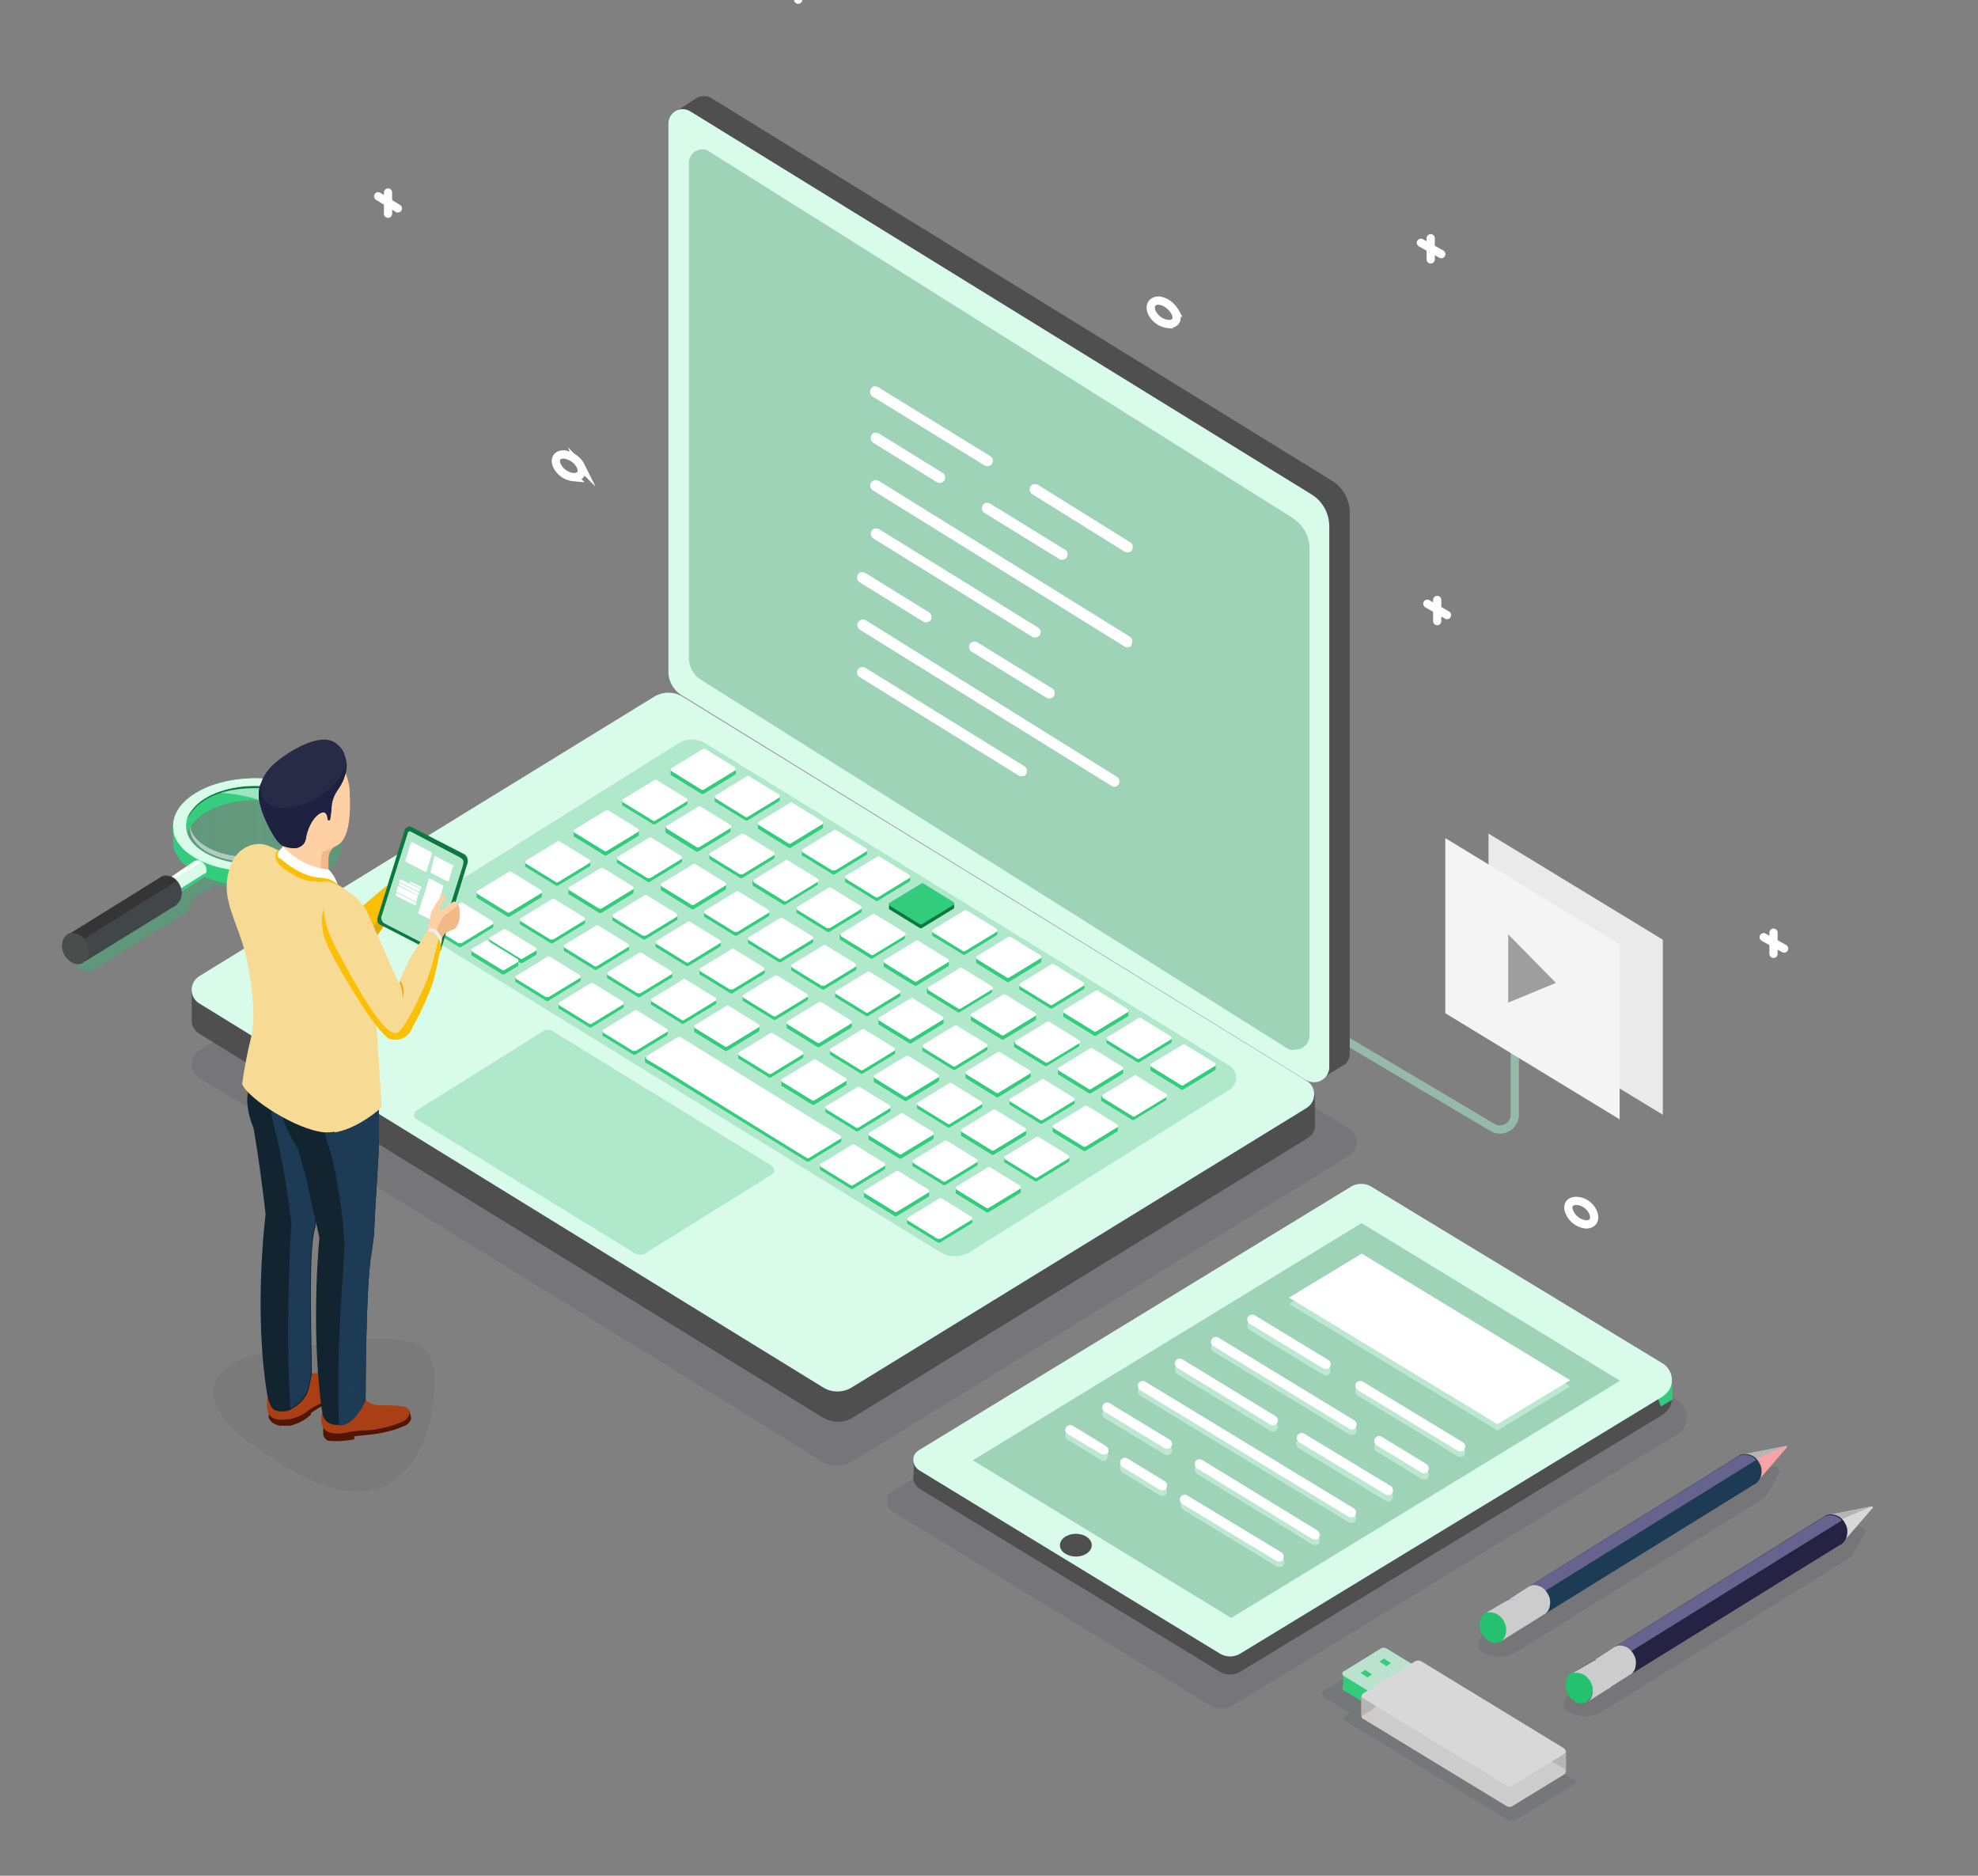 <svg xmlns="http://www.w3.org/2000/svg" xmlns:xlink="http://www.w3.org/1999/xlink" viewBox="10 405.3 261 247.5" xmlns:v="https://vecta.io/nano"><rect x="10" y="405.3" width="261" height="247.5" fill="#808080" stroke="none"/><style><![CDATA[.b{fill:#fff}.c{stroke-width:1.085}.d{fill:#33cc7c}.e{stroke:#fff}.f{enable-background:new}.g{opacity:.1}.h{fill:#4f4f4f}.i{fill:#d9fcea}.j{fill:#252343}.k{fill:#1d3b54}.l{fill:#b5b5b6}.m{fill:#0c773f}.n{fill:#9fd3b8}.o{fill:#fbc006}.p{fill:#ff9036}.q{stroke-miterlimit:10}]]></style><path fill="none" stroke="#9fd3b8" d="M187.08 542.29l19.9 11.8c.9.5 2.1.2 2.6-.7a1.69 1.69 0 0 0 .3-1v-10.8" opacity=".7" class="c q"/><path fill="#eaeaea" d="M229.411 552.39l-23-14v-23.1l23 14v23.1z"/><path fill="#f4f4f4" d="M223.711 552.99l-23-14v-23.1l23 14v23.1z"/><path fill="#9e9e9e" d="M209.011 528.59l6.3 6.4-6.3 2.6v-9z"/><g transform="translate(71.145 243.8)"><path fill="#17c96b" d="M-26.6 265.3c-5.8.2-10.4 3.1-10.3 6.5v1.9c0 .3.1.6.1.9.3 1 .9 1.9 1.8 2.5l-2.2 1.3c-.3-.1-.6-.2-.9-.2-.2 0-.3.1-.4.1h-.1l-.1.1-12 7.4h-.1l-.1.1c-.7.5-.9 1.5-.4 2.5s1.6 1.6 2.4 1.2c.1 0 .2-.1.2-.2l12-7.4c.1 0 .2-.1.2-.2.2-.2.4-.4.5-.7s.1-.6.1-.9l2.9-1.8c.1 0 .1-.1.1-.1s0-.1.1-.1c2 .8 4.2 1.2 6.5 1.1 5.3-.2 9.5-2.6 10.2-5.5.1-.3.1-2.8.1-2.8-.1-3.2-4.8-5.8-10.6-5.7z" opacity=".3"/><path d="M-38.3 272.5c0 .3.1.6.1.9.8 2.9 5.3 5.1 10.5 4.9 5.3-.2 9.5-2.6 10.2-5.5.1-.3.1-2.8.1-2.8s-2.8-5.5-10.7-5.4c-4.8.1-10.3 6-10.3 6s.1 1.3.1 1.9zm1.7 0c0-.8.2-1.5.7-2.1 1.3-1.9 4.4-3.2 8-3.3s6.7 1.1 8.2 2.8c.5.6.8 1.3.8 2.1.1 2.9-3.8 4-8.7 4.1s-8.9-.8-9-3.6z" class="d"/><g transform="translate(39.8 2.276)"><linearGradient id="A" x1="-76.842" x2="-58.459" y1="268.095" y2="268.095" gradientUnits="userSpaceOnUse"><stop offset="0" stop-color="#add8c1" stop-opacity=".102"/><stop offset=".625" stop-color="#add8c1" stop-opacity=".239"/><stop offset="1" stop-color="#add8c1" stop-opacity=".302"/></linearGradient><path fill="url(#A)" d="M-76.8 268.4c.1 2.9 4.3 5.2 9.3 5s9.1-2.6 9-5.6c-.1-2.9-4.3-5.2-9.3-5s-9.1 2.6-9 5.6z" opacity=".2"/><g class="b f"><path d="M-72.9 263.8c9.2.2 11.9 4.7 12.7 7.3 1.2-.9 1.8-2.1 1.8-3.3-.1-2.9-4.2-5.1-9.3-4.9-1.8 0-3.6.3-5.2.9z" opacity=".5"/><path d="M-75.9 268.5c.1 2.6 3.8 4.6 8.3 4.4s8.1-2.3 8-4.9v-.2c-.2 2.4-3.7 4.4-8 4.5-4.4.1-8-1.7-8.3-4.2v.4z" opacity=".5"/></g></g><path d="M-37.4 268.8l2.4-2.5 6.9-1.7 7 1.3 2.5 2.3.7 1.5-1 .3s-1.2-4.7-9.1-4.5-8.8 5-8.8 5l-1-.3.4-1.4z" class="m"/><use xlink:href="#C" fill="#74e2a8"/><g class="i"><use xlink:href="#C"/><path d="M-39.6 277.9l.2.3.9 1.3.2.3 3.9-2.5c.1 0 .1-.1.1-.1.1-.1.2-.2.3-.4 0-.1.1-.2.1-.2 0-.3 0-.5-.1-.8s-.4-.5-.7-.7c-.1-.1-.3-.1-.4-.1s-.2 0-.3.1h-.1l-4.1 2.8z"/></g><path d="M-39.6 277.9l.2.3 4.7-2.9c-.1-.1-.3-.1-.4-.1s-.2 0-.3.1h-.1l-4.1 2.6z" class="b"/><path d="M-38.5 279.5l.2.3 3.9-2.5c.1 0 .1-.1.1-.1.1-.1.2-.2.3-.4 0-.1.1-.2.1-.2l-4.6 2.9z" class="d"/><path fill="#414649" d="M-52.1 284.8l.6 1 1.5 2.6 12-7.4c.1 0 .2-.1.2-.2.2-.2.4-.4.5-.7.2-.6.2-1.2-.1-1.8-.1-.2-.2-.4-.4-.6-.4-.5-1-.7-1.5-.7-.2 0-.3.1-.4.1h-.1l-.1.1-12.2 7.6z"/><path fill="#353535" d="M-52.1 284.8l.6 1 1.4-.4 12.2-7.6c-.4-.5-1-.7-1.5-.7-.2 0-.3.1-.4.1h-.1l-.1.1-12.1 7.5z"/><path fill="#4b4c4c" d="M-52.7 287.4c.5 1 1.6 1.6 2.4 1.2.1 0 .2-.1.2-.2.2-.2.4-.4.5-.7.2-.6.2-1.2-.1-1.8-.3-.8-1.1-1.3-2-1.3-.2 0-.3.1-.4.1h-.1l-.1.1c-.7.6-.9 1.6-.4 2.6z"/></g><path d="M49 555.3l-12.7-7.8c-1-.6-1.3-1.9-.7-2.9.2-.3.4-.5.7-.7l65.5-40.3c1.2-.8 2.8-.8 4 0l82.2 50.6c1 .6 1.3 1.9.7 2.9-.2.3-.4.5-.7.7l-65.5 40.3c-1.2.8-2.8.8-4.1 0l-13.7-8.5L49 555.3z" class="f g j"/><path d="M99.2 420l2.6-1.7c.6-.4 1.4-.4 2-.1l81.9 50.5c1.5.9 2.4 2.5 2.4 4.3v71.3c0 .7-.3 1.3-.9 1.6l-.2.1-2.9 1.8-.3-2.5h.1l-81.4-50.1a3.62 3.62 0 0 1-1.7-3v-71.9l-1.6-.3z" class="h"/><path d="M182.3 547.8L99.9 497c-1-.6-1.7-1.8-1.7-3v-72.4c0-1 .8-1.9 1.9-1.9.3 0 .7.1 1 .3l81.9 50.5c1.5.9 2.4 2.5 2.4 4.3v71.3c0 1.1-.9 2-2 2-.4 0-.7-.1-1.1-.3z" class="i"/><path d="M179.8 543.6L102.5 495c-1-.6-1.6-1.7-1.6-2.9v-65.3c0-1 .8-1.8 1.8-1.8.3 0 .7.1.9.3l76.9 48.3c1.4.9 2.3 2.4 2.3 4.1v64.2c0 1.1-.9 1.9-1.9 1.9-.5.1-.8 0-1.1-.2z" class="n"/><path d="M35.3 539.7v-3.8H40l56.3-34.6c1.2-.8 2.8-.8 4 0l77.1 47.5 6.1.9v3.9c.1.8-.3 1.5-1 1.9l-59.9 36.8c-1.2.8-2.8.8-4.1 0l-82.2-50.6c-.7-.4-1.1-1.2-1-2z" class="h"/><path d="M118.5 588.3l-82.2-50.6c-1-.6-1.3-1.9-.7-2.9.2-.3.4-.5.7-.7l59.9-36.8c1.2-.8 2.8-.8 4 0l82.2 50.6c1 .6 1.3 1.9.7 2.9-.2.3-.4.5-.7.7l-59.9 36.8c-1.2.8-2.8.8-4 0z" class="i"/><path d="M134.2 570.6l-69-42.5c-.9-.5-1.2-1.7-.6-2.6.2-.3.4-.5.6-.6l34.3-21.5a3.35 3.35 0 0 1 3.6 0l69.1 42.5c.9.5 1.2 1.7.6 2.6-.2.3-.4.5-.6.6l-34.4 21.5c-1.1.6-2.5.6-3.6 0zm-40.4.1L65 553c-.4-.2-.5-.7-.2-1 .1-.1.1-.2.2-.2l16.6-10.4c.4-.3 1-.3 1.4 0l28.8 17.7c.3.2.5.7.2 1-.1.1-.1.2-.2.2l-16.7 10.4c-.3.2-.8.2-1.3 0z" fill="#afe8ca"/><g class="d"><use xlink:href="#D"/><use xlink:href="#D" x="-5.8" y="-3.6"/><use xlink:href="#D" x="-11.5" y="-7.1"/><use xlink:href="#D" x="-17.3" y="-10.7"/><use xlink:href="#D" x="-23" y="-14.2"/><use xlink:href="#E"/></g><use xlink:href="#D" x="-34.5" y="-21.3" class="m"/><g class="d"><use xlink:href="#F"/><use xlink:href="#D" x="-40.3" y="-24.9"/><use xlink:href="#D" x="-46" y="-28.4"/><use xlink:href="#D" x="-51.8" y="-31.9"/><use xlink:href="#D" x="-57.5" y="-35.5"/><use xlink:href="#D" x="-63.3" y="-39"/><use xlink:href="#D" x="-6.5" y="4"/><use xlink:href="#D" x="-12.2" y="0.5"/><use xlink:href="#D" x="-18" y="-3.1"/><use xlink:href="#D" x="-23.7" y="-6.6"/><use xlink:href="#D" x="-29.5" y="-10.2"/><use xlink:href="#D" x="-35.2" y="-13.7"/><use xlink:href="#D" x="-41" y="-17.3"/><use xlink:href="#D" x="-46.7" y="-20.8"/><use xlink:href="#D" x="-52.5" y="-24.4"/><use xlink:href="#D" x="-58.2" y="-27.9"/><use xlink:href="#D" x="-64" y="-31.4"/><use xlink:href="#D" x="-69.7" y="-35"/><use xlink:href="#D" x="-12.9" y="8.1"/><use xlink:href="#D" x="-18.6" y="4.5"/><use xlink:href="#D" x="-24.4" y="1"/><use xlink:href="#D" x="-30.1" y="-2.6"/><use xlink:href="#D" x="-35.9" y="-6.1"/><use xlink:href="#D" x="-41.6" y="-9.7"/><use xlink:href="#D" x="-47.4" y="-13.2"/><use xlink:href="#E" x="-24.3" y="1"/><use xlink:href="#D" x="-58.9" y="-20.3"/><use xlink:href="#D" x="-64.6" y="-23.8"/><use xlink:href="#D" x="-70.4" y="-27.4"/><use xlink:href="#D" x="-76.1" y="-30.9"/><use xlink:href="#D" x="-19.3" y="12.1"/><use xlink:href="#D" x="-25" y="8.6"/><use xlink:href="#D" x="-30.8" y="5"/><use xlink:href="#D" x="-36.5" y="1.5"/><use xlink:href="#D" x="-42.3" y="-2.1"/><use xlink:href="#D" x="-48" y="-5.6"/><use xlink:href="#D" x="-53.8" y="-9.2"/><use xlink:href="#D" x="-59.5" y="-12.7"/><use xlink:href="#D" x="-65.3" y="-16.3"/><use xlink:href="#D" x="-71" y="-19.8"/><use xlink:href="#D" x="-76.8" y="-23.3"/><use xlink:href="#D" x="-82.5" y="-26.9"/><use xlink:href="#D" x="-25.7" y="16.2"/><use xlink:href="#D" x="-31.4" y="12.6"/><use xlink:href="#D" x="-37.2" y="9.1"/><use xlink:href="#D" x="-42.9" y="5.5"/><use xlink:href="#D" x="-48.7" y="2"/><use xlink:href="#D" x="-54.4" y="-1.6"/><use xlink:href="#D" x="-60.2" y="-5.1"/><use xlink:href="#D" x="-65.9" y="-8.7"/><use xlink:href="#D" x="-71.7" y="-12.2"/><use xlink:href="#E" x="-48.6" y="2"/><use xlink:href="#D" x="-83.2" y="-19.3"/><use xlink:href="#D" x="-88.9" y="-22.8"/><use xlink:href="#D" x="-32.1" y="20.2"/><use xlink:href="#D" x="-37.8" y="16.7"/><use xlink:href="#D" x="-43.6" y="13.1"/><use xlink:href="#D" x="-72.3" y="-4.6"/><use xlink:href="#D" x="-78.1" y="-8.2"/><use xlink:href="#D" x="-83.8" y="-11.7"/><use xlink:href="#G"/><use xlink:href="#G" x="-2.4" y="1.5"/><use xlink:href="#D" x="-95.3" y="-18.8"/><path d="M99.402 542.612c.1-.1.3-.1.4 0l3.6 2.2.4-.1v.5c0 .1 0 .1-.1.2l-2 1.2 12.3 8 2.6-1.4c.1-.1.3-.1.4 0l3.6 2.2.4-.1v.5c0 .1 0 .1-.1.2l-4.1 2.5c-.1.1-.3.1-.4 0l-3.9-2.4-15.4-9.5-1.9-1.1c-.1 0-.1-.1-.1-.2v-.5l4.3-2.2z"/></g><g class="b"><use xlink:href="#F" x="34.501" y="21.243"/><use xlink:href="#F" x="28.701" y="17.743"/><use xlink:href="#F" x="23.001" y="14.143"/><use xlink:href="#F" x="17.201" y="10.643"/><use xlink:href="#F" x="11.501" y="7.043"/><use xlink:href="#F" x="5.701" y="3.543"/><use xlink:href="#F" x="-5.799" y="-3.557"/><use xlink:href="#H"/><use xlink:href="#F" x="-17.299" y="-10.657"/><use xlink:href="#F" x="-22.999" y="-14.157"/><use xlink:href="#F" x="-28.799" y="-17.757"/><use xlink:href="#F" x="28.101" y="25.343"/><use xlink:href="#F" x="22.301" y="21.743"/><use xlink:href="#F" x="16.601" y="18.243"/><use xlink:href="#F" x="10.801" y="14.643"/><use xlink:href="#F" x="5.101" y="11.143"/><use xlink:href="#F" x="-0.699" y="7.543"/><use xlink:href="#F" x="-6.399" y="4.043"/><use xlink:href="#H" x="-0.7" y="7.6"/><use xlink:href="#F" x="-17.899" y="-3.057"/><use xlink:href="#H" x="-12.2" y="0.5"/><use xlink:href="#F" x="-29.399" y="-10.157"/><use xlink:href="#F" x="-35.199" y="-13.657"/><use xlink:href="#I"/><use xlink:href="#F" x="15.901" y="25.843"/><use xlink:href="#I" x="-11.5" y="-7.1"/><use xlink:href="#F" x="4.401" y="18.743"/><use xlink:href="#I" x="-23" y="-14.2"/><use xlink:href="#F" x="-7.099" y="11.643"/><use xlink:href="#H" x="-1.4" y="15.2"/><use xlink:href="#F" x="-18.599" y="4.543"/><use xlink:href="#H" x="-12.9" y="8.1"/><use xlink:href="#F" x="-30.099" y="-2.557"/><use xlink:href="#H" x="-24.4" y="1"/><use xlink:href="#F" x="-41.599" y="-9.657"/><use xlink:href="#I" x="-6.4" y="4.1"/><use xlink:href="#F" x="9.501" y="29.843"/><use xlink:href="#I" x="-17.9" y="-3"/><use xlink:href="#F" x="-1.999" y="22.743"/><use xlink:href="#I" x="-29.4" y="-10.1"/><use xlink:href="#F" x="-13.499" y="15.643"/><use xlink:href="#I" x="-40.9" y="-17.2"/><use xlink:href="#H" x="-13.5" y="15.7"/><use xlink:href="#I" x="-52.4" y="-24.3"/><use xlink:href="#H" x="-25" y="8.6"/><use xlink:href="#I" x="-63.9" y="-31.4"/><use xlink:href="#F" x="-47.999" y="-5.557"/><use xlink:href="#I" x="-12.8" y="8.1"/><use xlink:href="#F" x="3.101" y="33.943"/><use xlink:href="#I" x="-24.3" y="1"/><use xlink:href="#F" x="-8.399" y="26.843"/><use xlink:href="#I" x="-35.8" y="-6.1"/><use xlink:href="#F" x="-19.899" y="19.743"/><use xlink:href="#I" x="-47.3" y="-13.2"/><use xlink:href="#F" x="-31.399" y="12.643"/><use xlink:href="#H" x="-25.7" y="16.2"/><use xlink:href="#F" x="-42.899" y="5.543"/><use xlink:href="#H" x="-37.2" y="9.1"/><use xlink:href="#F" x="-54.399" y="-1.557"/><use xlink:href="#H" x="13.9" y="48.6"/><use xlink:href="#F" x="-3.299" y="37.943"/><use xlink:href="#I" x="-30.7" y="5.1"/><use xlink:href="#H" x="-26.3" y="23.8"/><use xlink:href="#I" x="-65.2" y="-16.2"/><use xlink:href="#H" x="-37.8" y="16.7"/><path d="M78.603 531.755l-3.9-2.4c-.1-.1-.1-.2-.1-.3 0 0 0-.1.1-.1l1.7-1c.1-.1.3-.1.4 0l3.9 2.4c.1.1.1.2.1.3 0 0 0 .1-.1.1l-1.7 1c-.1.1-.2.1-.4 0zm-2.4 1.5l-3.9-2.4c-.1-.1-.1-.2-.1-.3 0 0 0-.1.1-.1l1.7-1c.1-.1.3-.1.4 0l3.9 2.4c.1.1.1.2.1.3 0 0 0 .1-.1.1l-1.7 1c-.1.1-.3.1-.4 0z"/><use xlink:href="#H" x="-49.3" y="9.6"/><path d="M95.303 544.655l4.1-2.5c.1-.1.3-.1.4 0l3.9 2.4 14.2 8.8 3 1.8c.1.1.1.2.1.3 0 0 0 .1-.1.1l-4.1 2.5c-.1.1-.3.1-.4 0l-3.9-2.4-15-9.3-2.2-1.3c-.1-.1-.1-.2 0-.4 0 .1 0 0 0 0z"/></g><path d="M60.784 522.571l.4-.6c.3-.1.6-.1.9 0 .5.3.9.7 1.2 1.2l-1 2.2" fill="#eee"/><path d="M44.784 531.471s4.8.2 5.9-.6c1-.8 10.2-8.6 10.2-8.6.4-.2.9-.2 1.2.1.5.4.9.9 1.1 1.5 0 0-7.1 10.4-8.1 11.1s-10.1 1.5-10.1 1.5" class="o"/><path fill="#e2a90c" d="M53.984 533.471c-.8.5-5.9.8-9.2 1.2l.2 1.7s9.1-.8 10.1-1.5 8.1-11.1 8.1-11.1c-.1-.2-.2-.4-.4-.6-.8 1-7.8 9.7-8.8 10.3z"/><path d="M66.846 592.215c.3-1.4.4-2.9.5-4.3.1-2.5-.6-5.1-3.3-5.6-4.3-.7-8.9-.1-13.2.6-3.6.6-8.2.6-11.1 3-4.5 3.7 1.3 8.5 4.4 10.6 5.9 4.1 14.6 9.3 20.2 1.8 1.2-1.8 2.1-3.9 2.5-6.1z" class="g h"/><path d="M45.446 592.215c0 .1 0 .1 0 0v.1c.1.3.4.9 1.5 1.1h1.4c1-.3 1.9-.7 2.6-1.4.1 0 .1-.1.1-.1v-.2l1.1-.7c.9-.5 2.1-1 3.4-1.6.3-.1.6-.3.8-.6l.1-.1.1-.1s0-.1.1-.1c.1-.1.1-.1.1-.2 0 0 0-.1.1-.1v-.2c0-.1.1-.3.1-.5v-.8l-7.4 3-4 1.5-.1 1z" fill="#511500"/><path d="M49.746 586.715l3.2-.4c2-.3 3.4-.4 3.7.2s.3 1.3-1.5 2.5-3.2 1.4-4.6 2.5c-.9.7-2 1.1-3.1 1.1-1.1.1-1.8-.3-2-.8-.5-1 0-2.9 0-2.9" fill="#aa3f15"/><path d="M52.646 593.415v1c0 .4.2.7.5.9.1.1.3.1.4.1 1.1.1 2.1 0 3.2-.2v-.4l2.7-.3c1.5-.2 2.9-.6 4.2-1.2.3-.2.6-.6.6-.9l-.2-.9-7.9 1.7-3.5.2z" fill="#511500"/><path d="M58.146 589.915c.5.5 1.2.8 1.9.8 1 0 3.1 0 3.6.3.2.1.4.4.4.6 0 .3-.1.6-.3.8-.4.6-3 1.4-5 1.6-1 0-2 .1-3 .3-.9.2-1.9.2-2.5-.1-1-.5-1.1-2-.5-3s5.4-1.3 5.4-1.3z" fill="#aa3f15"/><path d="M47.446 516.715l-.2.4.2 1.2 3.9 2h.2l.6-.1 1-.1v-1.4c0-.7.4-1.4 1-1.7.3-.1.5-.3.7-.4l.1-.1c.8-.8 1.4-2.6 1.2-6.6 0-.9-.2-1.7-.5-2.5-.6-1.1-1.8-1.8-4.3-1.1-4.2 1.2-6 3.1-6.2 4.7 0 1.6 2.3 5.7 2.3 5.7z" fill="#ffd0a3"/><path d="M53.346 520.015v-1.4c0-.7.4-1.4 1-1.7l-1.7.8c-.3.2-.3 1.3-.3 2.3h1z" fill="#f1b987"/><path d="M60.203 527.331l7 3.6c.4.2.8 0 1-.3v-.1l3.5-11.4c.1-.4-.1-.9-.4-1.1l-7-3.6c-.3-.2-.7 0-.9.3v.1l-3.6 11.6c-.1.4.1.8.4.9z" class="m"/><path d="M60.703 527.131l6.2 3.2c.3.2.7 0 .9-.3v-.1l3.3-10.5c.1-.5.1-.7-.4-1l-6.5-3.4c-.1-.1-.3 0-.4.1v.1l-3.5 11.1c0 .3.1.6.4.8z" fill="#afe8ca"/><path d="M66.803 520.431l2.3 1.2h.1l.6-2.1c0-.1 0-.1-.1-.1l-2.3-1.2c-.1 0-.1 0-.1.1l-.5 2.1zm-1.6 5.4l1.8.9h.1l1.4-4.5v-.1l-1.8-.9h-.1l-1.4 4.5c-.1 0-.1 0 0 .1zm-1.1-4l1.4.7h.1v-.2l-1.4-.7h-.1v.2c0-.1 0-.1 0 0zm1.1 1.1c.1 0 .1 0 .2-.1v-.2c0-.1 0-.1-.1-.1l-2.4-1.2c-.1 0-.1 0-.2.1v.2c0 .1 0 .1.1.1m-.1.4l2.4 1.3c.1 0 .1 0 .2-.1v-.2c0-.1 0-.1-.1-.1l-2.4-1.2c-.1 0-.1 0-.2.1l.1.2c-.1-.1-.1 0 0 0zm-.2.5l2.4 1.2c.1 0 .1 0 .2-.1v-.2c0-.1 0-.1-.1-.1l-2.4-1.2c-.1 0-.1 0-.2.1v.2c.1 0 .1 0 .1.1zm-.1.4l2.4 1.2c.1 0 .1 0 .2-.1v-.2c0-.1 0-.1-.1-.1l-2.4-1.2c-.1 0-.1 0-.2.1v.2l.1.1zm-.1.5l2.4 1.2c.1 0 .1 0 .2-.1v-.2c0-.1 0-.1-.1-.1l-2.4-1.2c-.1 0-.1 0-.2.1v.2l.1.1zm1.3-4.5l2.5 1.3c.1 0 .1 0 .2-.1l.7-2.3c0-.1 0-.1-.1-.2l-2.5-1.3c-.1 0-.1 0-.2.1l-.7 2.3c0 .1.1.2.1.2z" class="b"/><path d="M66.203 528.931l1.3 1.1.3.2s.3-1.3.9-1.8a4.67 4.67 0 0 1 1-.5c.2 0 .3-.2.4-.3.3-.4.6-1.1.4-2.5 0-.2-.1-.4-.2-.6-.2-.3-.4-.3-.4-.3l-1.2.8c-.2.2-.5.5-.7.2-.1-.1.5-1 .7-1.3.2-.4-.2-.8-.3-.6-.6.7-1.1 1.5-1.5 2.3l-.7 3.3z" fill="#ffd0a3"/><path d="M67.303 529.031l.3 1 .3.2s.3-1.3.9-1.8a4.67 4.67 0 0 1 1-.5c.2 0 .3-.2.4-.3.3-.4.6-1.1.4-2.5 0-.2-.1-.4-.2-.6 0 0 0 .2-.4.6-.4.3-.8.6-1.2.8-.4.4-.7.9-.9 1.4l-.6 1.7z" fill="#f1b987"/><path d="M68.103 530.231l.2-.8v-.4c-.2-.3-.4-.7-.6-.9-.3-.3-.8-.4-1.1-.2l-.3.6c-.1.2-.1.4-.1.7 0 .1.5.7.6.8.4 0 .8.1 1.3.2z" fill="#eee"/><path d="M43.446 554.115c.9 5.1 1.6 11.4 1.6 11.4s-1.6 12.6.2 23.7c.1.5.3 1.6.9 2.1a2.8 2.8 0 0 0 2.2 0s.1 0 .1-.1c2.6-1.4 2.3-3.3 2.7-4.5 0-4.9-.5-16.9.5-19.6l.9-10.7-.3-7.6h-9.3c-.1-.1-.9 1.9.5 5.3z" fill="#122430"/><path d="M46.246 554.315c.9 2.9 2 10.4 2.2 12.3 0 0-.9 14.5-.1 24.5 2.6-1.4 2.3-3.3 2.7-4.5 0-4.9-.5-16.9.5-19.6l.9-10.7-.3-7.6h-6.4c-.2 1.9 0 3.8.5 5.6z" class="k"/><path d="M46.846 551.215a17.44 17.44 0 0 0 2 4.9l.5.8c0 .1.5 1.8 1.1 4.1l1.7 7.6c-.3 3.1-1 13.8.4 23.2.1.7.6 1.2 1.2 1.4.3.1.7.1 1 .1s.6-.1.9-.2c1.5-.6 2.6-3.1 2.6-3.1s0-15.5.8-19.5l.3-2.3c.1-2.5.4-7 .5-8.9.2-2.7.2-5.4.1-8.2l-7.7.1h-5.4z" fill="#122430"/><path d="M52.346 551.215c0 .5.1.8.1.8.1 1.6.5 3.3 1 4.8 1 2.9 1.9 9.8 2 12.3.1 2.4-1.2 13.6-.7 24.3.3 0 .6-.1.9-.2 1.5-.6 2.6-3.1 2.6-3.1s0-15.5.8-19.5l.3-2.3c.1-2.5.4-7 .5-8.9.2-2.7.2-5.4.1-8.2h-7.6z" class="k"/><g fill="#f7db94"><path d="M41.946 529.615c1.2 3.7 1.9 9.9 1.2 12.5-.5 2-.9 4.1-1.2 6.2.7 1.9 7.2 6.1 10.9 6.4.4 0 .9 0 1.3-.1 3.2-.5 6.2-3.3 6.2-3.3l-1.1-17.3c-.3-4.5-1-7.3-1.4-8.7-.1-.3-.2-.7-.3-1-.4-.5-1.5-1.4-3-2.3-1-.7-2.1-1.3-3.2-2-1.5-.9-3-1.7-4.2-2.3-.1-.1-.3-.1-.4-.2-.6-.3-1.2-.6-1.9-.8-1.7-.3-4 .6-4.7 3.7-.8 3.2.6 5.5 1.8 9.2z"/><path d="M54.546 542.115c.2 2.9-.2 10.1-.4 12.6 3.2-.5 6.2-3.3 6.2-3.3l-1.1-17.3c-.3-4.5-1-7.3-1.4-8.7-.3-.4-.6-.6-.6-.6h-4.2s-2.2.4-1.4 5.5c.8 4.9 2.6 8.2 2.9 11.8z"/></g><path d="M46.646 519.115c.6.9 2.9 2.2 4 2.4.8.1 1.6.2 2.4.1.5 0 1 .2 1.5.5l-.6-1-.8-.5-1.3-.5c-.2-.1-.4-.1-.6-.1-.6-.1-1.5-.1-1.7-.2l-1.9-1.2-.6-1c-.1-.1-.3-.1-.4-.2-.4.6-.4 1.2 0 1.7z" class="o"/><path fill="#282b45" d="M44.246 511.115c.4 2.1 2.2 5.5 3.1 5.8.5.2 1 .3 1.5.3.7 0 1.4-.5 1.5-1.2s.3-1.3.6-1.9c.6-1.2 1.5-1.8 1.9-1.6s.4 1 .4 1h.3s0-.2.1-.6c0-.3.1-.7.1-1 0-.8.3-1.6.7-2.2s.8-1.2 1-1.9c.2-.5.3-1.1.3-1.7-.2-1.7-.8-2.3-1.5-2.8-2.1-1.5-6.4 1.3-8 2.7-.8.7-1.5 1.6-1.8 2.6-.3.7-.4 1.7-.2 2.5z"/><path d="M46.946 517.415l.4-.4c1.6 1.7 3.7 2.8 6 3 .6.6 1 1.3 1.2 2l-.5-.4c-.3-.2-.6-.3-.9-.4-.2 0-.7-.1-.7-.1-2.1 0-4.3-1.5-5.4-2.5-.5-.1-.6-.7-.1-1.2-.1.1-.1.1 0 0z" class="b"/><g fill="#444"><path d="M56.646 588.715c0 .1-.1.1-.1.2 0-.1 0-.2.1-.2z"/><path d="M56.446 589.015s0-.1.1-.1c-.1 0-.2.1-.1.1-.1 0-.1 0 0 0z"/></g><path d="M52.646 528.315c.4 2.4 4.9 9.2 5.1 9.5.7 1.1 1.4 2.2 2.3 3.2.6.7 1.1 1.2 1.4 1.3h.2c1.2.3 2.4-.4 2.8-1.6.9-1.7 1.7-3.4 2.4-5.1.6-1.6 1-3.6 1.3-5.2.1-.4 0-.8-.2-1.2 0 0 0-.1-.1-.1-.3-.4-.6-.9-.9-.9-.6-.1-.7.1-.7.1s-1 1.7-1.9 3c-.6 1.1-1.2 2.3-1.6 3.5-.1.2-.1.3-.1.3l-4.2-9.5c-.7-1.6-2.6-2.4-4.2-1.7a4.44 4.44 0 0 0-1.1.8s0 .1-.1.1a.76.76 0 0 0-.2.4c-.2.2-.6.9-.2 3.1z" fill="#f7db94"/><path fill="#1e2240" d="M44.246 511.115c.4 2.1 2.2 5.5 3.1 5.8.5.2 1 .3 1.5.3.7 0 1.4-.5 1.5-1.2s.3-1.3.6-1.9c.6-1.2 1.5-1.8 1.9-1.6s.4 1 .4 1h.3s0-.2.1-.6c0-.3.1-.7.1-1 0-.8.3-1.6.7-2.2s.8-1.2 1-1.9c.2-.5.3-1.1.3-1.7-1.2 2.9-3.7 4.9-6.8 5.6-5.1 1.1-4.6-3-4.5-3.2-.3.8-.4 1.8-.2 2.6z"/><path fill="#f99c08" d="M62.846 534.715c-.1.2-.1.3-.1.3.3.7.4 1.4.4 2.1a3.39 3.39 0 0 0-.3-2.4z"/><path d="M52.746 525.315s-.1 2 1.7 5.3 5.9 11.2 7.8 11c1-.1 3.3-5 4.2-7.3.6-1.7 1-3.3 1.4-5.1 0 0 0 .1.1.1.2.4.3.8.2 1.2-.4 1.6-.7 3.6-1.3 5.2-.7 1.8-1.5 3.5-2.4 5.1-.4 1.2-1.6 1.9-2.8 1.6h-.2c-.3-.1-.8-.6-1.4-1.3-.8-1-1.6-2.1-2.3-3.2-.2-.3-4.7-7.2-5.1-9.5s0-3 .1-3.1z" class="o"/><path d="M239.533 600.293l4.3-1.5c.4-.1.8.1.9.5a.47.47 0 0 1-.1.6l-1.3 2.3c-.3.5-.6.9-1.1 1.1l-32.2 20c-1.3.8-3 .8-4.4 0-.6-.4-.8-1.1-.4-1.7a.78.78 0 0 1 .4-.4l33.1-20.6c.4-.1.6-.2.8-.3z" class="f g j"/><path fill="#f6a4a5" d="M240.071 597.193l.4.7 1.5 2.8 3.8-4.4c.1-.1 0-.1 0-.2h-.1l-5.6 1.1z"/><path d="M240.071 597.193l.4.7 1.2-.1 4-1.7h-.1l-5.5 1.1z" class="l"/><use xlink:href="#J" class="k"/><path d="M206.104 618.145l.6 1 1.5-.4 33.5-20.8c-.4-.5-1-.7-1.6-.7-.2 0-.3.1-.5.1h-.1l-.1.1-33.3 20.7z" fill="#66648f"/><use xlink:href="#K" fill="#24c26e"/><path d="M211.704 614.645l-2.8 1.8c.1-.1.3-.1.4-.1.6 0 1.2.2 1.6.7.2.2.3.4.4.6.3.6.3 1.2.1 1.8-.1.2-.2.4-.3.5l-.1.1 2.7-1.7s.1-.1.2-.1c.2-.2.4-.4.5-.7.2-.6.2-1.3-.1-1.8-.1-.2-.2-.4-.4-.6-.4-.5-1-.7-1.6-.7-.2 0-.3.1-.6.2.1-.1.1 0 0 0z" fill="#ccc"/><path d="M208.804 616.445c.1-.1.1-.1 0 0 .1-.1.1-.1 0 0z" class="b"/><use xlink:href="#L" fill="#ccc"/><path d="M250.855 608.268l4.3-1.5c.4-.1.8.1.9.4a.47.47 0 0 1-.1.6l-1.3 2.3c-.3.5-.6.9-1.1 1.1l-32.2 20c-1.3.8-3 .8-4.4 0-.6-.4-.8-1.1-.4-1.7a.78.78 0 0 1 .4-.4l33.1-20.6c.4 0 .6-.1.8-.2z" class="f g j"/><path d="M251.394 605.168l.4.7 1.5 2.8 3.8-4.4c.1-.1 0-.1 0-.2h-.1l-5.6 1.1z" fill="#d8d8d8"/><path d="M251.394 605.168l.4.7 1.2-.1 4-1.7h-.1l-5.5 1.1z" class="l"/><use xlink:href="#J" x="11.323" y="7.975" class="j"/><path d="M217.427 626.12l.6 1 1.5-.4 33.5-20.8c-.4-.5-1-.7-1.6-.7-.2 0-.3.1-.5.1h-.1l-.1.1-33.3 20.7z" fill="#66648f"/><use xlink:href="#K" x="11.323" y="7.975" fill="#24c26e"/><path d="M223.027 622.62l-2.8 1.8c.1-.1.3-.1.4-.1.6 0 1.2.2 1.6.7.2.2.3.4.4.6.3.6.3 1.2.1 1.8-.1.2-.2.4-.3.5l-.1.1 2.7-1.7s.1-.1.2-.1c.2-.2.4-.4.5-.7.2-.6.2-1.3-.1-1.8-.1-.2-.2-.4-.4-.6-.4-.5-1-.7-1.6-.7-.2 0-.3.1-.6.2h0z" fill="#ccc"/><path d="M220.127 624.42h0 0z" class="b"/><use xlink:href="#L" x="11.423" y="7.975" fill="#ccc"/><path d="M127.961 601.983l60-36.6c.9-.5 2-.5 2.8 0l40.5 24.6c1.3.8 1.7 2.4.9 3.7a1.96 1.96 0 0 1-.9.9l-58.7 35.8c-.9.5-2 .5-2.8 0l-41.9-25.6c-.8-.5-1-1.5-.6-2.3.3-.2.5-.4.7-.5z" class="f g j"/><path d="M131.361 598.883l56.9-34.7a2.62 2.62 0 0 1 2.7 0l38.4 23.4c1.2.7 1.6 2.3.9 3.5-.2.3-.5.6-.9.9l-55.7 33.9a2.62 2.62 0 0 1-2.7 0l-39.7-24.2c-.7-.5-1-1.4-.5-2.2.2-.3.4-.5.6-.6z" class="h"/><path d="M230.661 587.683v2.3l-1.5.9-.7-1.9.7-1.2 1.5-.1z" class="d"/><path d="M130.561 597.983v2.3l1.1.2v-2l-1.1-.5z" class="h"/><path d="M131.361 596.583l56.9-34.7a2.62 2.62 0 0 1 2.7 0l38.4 23.3c1.2.7 1.6 2.3.9 3.5-.2.3-.5.6-.9.9l-55.7 33.9a2.62 2.62 0 0 1-2.7 0l-39.7-24.2c-.7-.5-1-1.4-.5-2.2.2-.2.4-.4.6-.5z" class="i"/><path d="M138.361 597.983l51.3-31.3 34.1 20.8-51.3 31.3-34.1-20.8z" class="n"/><g opacity=".5" class="i"><path d="M217.187 588.244l-27.5-16.7-9.6 5.8 27.5 16.7 9.6-5.8z"/><use xlink:href="#M"/><path d="M184.986 586.787c-.1 0-.2 0-.4-.1l-9.7-5.9c-.3-.2-.4-.6-.2-.9s.6-.4.9-.2l9.7 5.9c.3.2.4.6.2.9-.1.1-.3.3-.5.3z"/><use xlink:href="#N"/><use xlink:href="#O"/><path d="M193.209 603.409c-.1 0-.2 0-.4-.1l-11.4-6.9c-.3-.2-.5-.6-.3-.9s.6-.5.9-.3h.1l11.4 6.9c.3.2.4.6.2.9-.1.3-.3.4-.5.4zm-15.191-9.216c-.1 0-.2 0-.4-.1l-12.3-7.5c-.3-.2-.4-.6-.2-.9s.6-.4.9-.2l12.3 7.5c.3.2.4.6.2.9-.1.1-.3.3-.5.3z"/><use xlink:href="#P"/><use xlink:href="#Q"/><use xlink:href="#R"/><path d="M178.777 612.059c-.1 0-.2 0-.4-.1l-12.3-7.5c-.3-.2-.4-.6-.2-.9s.6-.4.9-.2l12.4 7.5c.3.2.4.6.2.9-.1.2-.3.3-.6.3z"/><use xlink:href="#S"/><path d="M155.666 598.053c-.1 0-.2 0-.4-.1l-4.4-2.7c-.3-.2-.4-.6-.2-.9s.6-.4.9-.2l4.4 2.6c.3.2.4.6.2.9-.1.2-.3.4-.5.4z"/></g><g class="b"><path d="M217.187 587.413l-27.5-16.7-9.6 5.8 27.5 16.7 9.6-5.8z"/><use xlink:href="#M" y="-0.731"/><path d="M184.986 585.956c-.1 0-.2 0-.4-.1l-9.7-5.9c-.3-.2-.4-.6-.2-.9s.6-.4.9-.2l9.7 5.9c.3.2.4.6.2.9a.55.55 0 0 1-.5.3z"/><use xlink:href="#N" y="-0.831"/><use xlink:href="#O" y="-0.732"/><path d="M193.209 602.577c-.1 0-.2 0-.4-.1l-11.4-6.9c-.3-.2-.4-.6-.2-.9s.6-.4.9-.2l11.4 6.9c.3.2.4.6.2.9a.55.55 0 0 1-.5.3zm-15.191-9.216c-.1 0-.2 0-.4-.1l-12.3-7.5c-.3-.2-.4-.6-.2-.9s.6-.4.9-.2l12.3 7.5c.3.2.4.6.2.9a.55.55 0 0 1-.5.3z"/><use xlink:href="#P" y="-0.73"/><use xlink:href="#Q" y="-0.731"/><use xlink:href="#R" y="-0.832"/><path d="M178.777 611.327c-.1 0-.2 0-.4-.1l-12.4-7.5c-.3-.2-.4-.6-.2-.9s.6-.4.9-.2l12.4 7.5c.3.2.4.6.2.9 0 .2-.2.3-.5.3z"/><use xlink:href="#S" y="-0.731"/><path d="M155.666 597.222c-.1 0-.2 0-.4-.1l-4.4-2.6c-.3-.2-.4-.6-.2-.9s.6-.4.9-.2l4.4 2.7c.3.2.4.6.2.9-.1.1-.3.2-.5.2z"/></g><path d="M154.061 609.183c0 .8-.9 1.5-2.1 1.5s-2.1-.7-2.1-1.5.9-1.5 2.1-1.5 2.1.7 2.1 1.5z" class="h"/><path d="M217.59 640.057l-21.2-13c-.3-.2-.8-.2-1.1 0l-.5.3-3.7-2.2c-.3-.2-.7-.2-1.1 0l-5.3 3.2c-.2.1-.3.4-.2.7 0 .1.1.1.2.2l3.5 2.1-.7.4c-.2.1-.2.4-.1.5 0 .1.1.1.1.1l21.5 13.1a.91.91 0 0 0 1 0l7.7-4.7c.3-.2.3-.5.2-.7-.2.1-.2.1-.3 0z" class="g k"/><path d="M216.63 636.357v2.8l-4.7-.2 2.7-1.2v-1.1l.7-.3h1.3z" class="p"/><path d="M216.63 636.357v2.8l-4.7-.2 2.7-1.2v-1.1l.7-.3h1.3z" class="l"/><path d="M187.43 627.557l4.7-2.9c.3-.2.6-.2.9 0l14.1 8.7-5.8 3.5-14-8.5c-.2-.1-.3-.4-.1-.6l.2-.2z" class="d"/><use xlink:href="#T" class="p"/><use xlink:href="#T" fill="#ccc"/><path d="M189.63 629.057v2.7l1.3-.8.7-.6.2-.8-.4-.5h-1.8z" class="p"/><path d="M189.63 629.057v2.7l1.3-.8.7-.6.2-.8-.4-.5h-1.8z" class="l"/><path d="M187.23 626.157v1.8l1.6.2s.2-.2.2-.6-.1-.9-.2-1.3l-.3-.2-1.3.1z" class="d"/><path fill="#bae2cd" d="M187.43 625.757l4.7-2.9c.3-.2.6-.2.9 0l14.1 8.6-5.8 3.5-14-8.5c-.2-.1-.3-.4-.1-.6.1 0 .1-.1.2-.1z"/><path d="M191.032 626.239l-.6.4-.9-.6.6-.4.9.6zm2.5-1.5l-.6.4-.9-.6.6-.4.9.6z" class="d"/><path d="M189.83 628.757l6.8-4.2a.91.91 0 0 1 1 0l18.7 11.4c.2.1.3.4.2.6 0 .1-.1.1-.2.2l-6.7 4.1c-.3.2-.6.2-.9 0l-18.9-11.5c-.2-.1-.2-.3 0-.6z" fill="#d8d8d8"/><g fill="none" class="c e"><path d="M165.101 446.559c.4.9 0 1.5-.9 1.5a2.75 2.75 0 0 1-2.2-1.5c-.4-.9 0-1.6.9-1.6.9.1 1.7.7 2.2 1.6zm55.1 118.7c.4.9 0 1.6-.9 1.6-1-.1-1.8-.7-2.2-1.6s0-1.5.9-1.5 1.8.6 2.2 1.5zm-133.6-98.5c.4.9 0 1.5-.9 1.5a2.75 2.75 0 0 1-2.2-1.5c-.4-.9 0-1.5.9-1.5.9.1 1.8.7 2.2 1.5z" class="q"/><g stroke-linecap="round" stroke-linejoin="round"><path d="M61.201 430.704v2.8"/><path d="M62.501 432.804l-2.6-1.6m138.882 5.525v2.8"/><path d="M200.183 438.829l-2.7-1.5m-82.161-34.87v2.8"/><path d="M116.622 404.459l-2.6-1.5M244.019 528.36v2.8"/><path d="M245.419 530.46l-2.7-1.5m-43.078-44.502v2.8"/><path d="M200.941 486.458l-2.6-1.5"/></g></g><path d="M174.3 535.5l-67.8-41.7c-.9-.5-1.4-1.5-1.4-2.5v-56.1c0-.8.7-1.5 1.5-1.5.3 0 .6.1.8.2l67.4 41.5c1.2.8 2 2.1 2 3.5v55.2c0 .9-.7 1.7-1.7 1.7-.3 0-.6-.1-.8-.3z" class="n"/><path d="M140.306 466.806c-.1 0-.3 0-.4-.1l-14.8-9.1c-.3-.2-.4-.6-.2-1s.6-.4 1-.2l14.8 9.1c.3.2.4.6.2 1-.1.1-.3.3-.6.3zm18.463 11.371c-.1 0-.3 0-.4-.1l-12.2-7.6c-.3-.2-.4-.6-.2-1 .2-.3.6-.4 1-.2l12.2 7.6c.3.2.4.6.2 1-.1.2-.3.3-.6.3zm-24.763-9.164c-.1 0-.3 0-.4-.1l-8.4-5.2c-.3-.2-.4-.6-.2-1s.6-.4 1-.2l8.4 5.2c.3.2.4.6.2 1-.2.2-.4.3-.6.3zm16.161 10.143c-.1 0-.3 0-.4-.1l-9.9-6.1c-.3-.2-.4-.6-.2-1 .2-.3.6-.4 1-.2l9.9 6.1c.3.2.4.6.2 1-.1.1-.3.3-.6.3zm8.639 11.561c-.1 0-.3 0-.4-.1l-33.2-20.6c-.3-.2-.5-.6-.3-1 .2-.3.6-.5 1-.3l33.2 20.6c.3.2.4.6.2 1 0 .3-.3.4-.5.4zm-12.2-1.293c-.1 0-.3 0-.4-.1l-21-13c-.3-.2-.4-.6-.2-1 .2-.3.6-.4 1-.2l21 13c.3.2.4.6.2 1-.1.1-.4.3-.6.3zm-14.4-2.011c-.1 0-.3 0-.4-.1l-8.4-5.2c-.3-.2-.4-.6-.2-1s.6-.4 1-.2l8.4 5.2c.3.2.4.6.2 1-.1.2-.4.3-.6.3zm16.261 10.043c-.1 0-.3 0-.4-.1l-9.9-6.1c-.3-.2-.4-.6-.2-1 .2-.3.6-.4 1-.2l9.9 6.1c.3.2.4.6.2 1-.1.2-.4.3-.6.3zm8.639 11.661c-.1 0-.3 0-.4-.1l-33.2-20.6c-.3-.2-.5-.6-.3-1 .2-.3.6-.5 1-.3l33.2 20.7c.3.2.4.6.2 1-.1.1-.3.3-.5.3zm-12.3-1.393c-.1 0-.3 0-.4-.1l-21-13c-.3-.2-.4-.6-.2-1 .2-.3.6-.4 1-.2l21 13c.3.2.4.6.2 1-.1.2-.3.3-.6.3z" class="b"/><defs ><path id="C" d="M-38.3 270.6c0 .3.1.6.1.9.8 2.9 5.3 5.1 10.5 4.9 5.3-.2 9.5-2.6 10.2-5.5.1-.3.1-.6.1-.9-.1-3.4-4.9-6-10.7-5.8s-10.3 3-10.2 6.4zm1.7 0c0-.8.2-1.5.7-2.1 1.3-1.9 4.4-3.2 8-3.3s6.7 1.1 8.2 2.8c.5.6.8 1.3.8 2.1.1 2.9-3.8 5.3-8.7 5.4s-8.9-2.1-9-4.9z"/><path id="D" d="M166.002 543.712c.1-.1.3-.1.4 0l3.6 2.2.4-.1v.5c0 .1 0 .1-.1.2l-4.1 2.5c-.1.1-.3.1-.4 0l-3.9-2.4c-.1 0-.1-.1-.1-.2v-.5l4.2-2.2z"/><path id="E" d="M137.202 525.912c.1-.1.3-.1.4 0l3.6 2.2.4-.1v.5c0 .1 0 .1-.1.2l-4.1 2.5c-.1.1-.3.1-.4 0l-3.9-2.4c-.1 0-.1-.1-.1-.2v-.4l4.2-2.3z"/><path id="F" d="M131.302 527.212l-3.9-2.4c-.1-.1-.1-.2-.1-.3 0 0 0-.1.1-.1l4.1-2.5c.1-.1.3-.1.4 0l3.9 2.4c.1.1.1.2.1.3 0 0 0 .1-.1.1l-4.1 2.5c-.1.1-.3.1-.4 0z"/><path id="G" d="M76.402 528.512c.1-.1.3-.1.4 0l3.6 2.2.4-.1v.5c0 .1 0 .1-.1.2l-1.7 1c-.1.1-.3.1-.4 0l-3.9-2.4c-.1 0-.1-.1-.1-.2v-.5l1.8-.7z"/><path id="H" d="M119.803 520.155l-3.9-2.4c-.1-.1-.1-.2-.1-.3 0 0 0-.1.1-.1l4.1-2.5c.1-.1.3-.1.4 0l3.9 2.4c.1.1.1.2.1.3 0 0 0 .1-.1.1l-4.1 2.5h-.4z"/><path id="I" d="M152.903 556.555l-3.9-2.4c-.1-.1-.1-.2-.1-.3 0 0 0-.1.1-.1l4.1-2.5c.1-.1.3-.1.4 0l3.9 2.4c.1.1.1.2.1.3 0 0 0 .1-.1.1l-4.1 2.5c-.1.1-.2.1-.4 0z"/><path id="J" d="M206.104 618.145l.6 1 1.5 2.6 33.3-20.6c.1 0 .2-.1.3-.2.2-.2.4-.4.5-.7.2-.6.2-1.3-.1-1.8-.1-.2-.2-.4-.4-.6-.4-.5-1-.7-1.6-.7-.2 0-.3.1-.5.1h-.1l-.1.1-33.4 20.8z"/><path id="K" d="M205.504 620.745c.5 1.1 1.6 1.6 2.4 1.2.1 0 .2-.1.3-.2.2-.2.4-.4.5-.7.2-.6.2-1.3-.1-1.8-.3-.8-1.1-1.3-2-1.3-.2 0-.3.1-.5.1h-.1l-.1.1c-.7.6-.9 1.7-.4 2.6z"/><path id="L" d="M206.004 618.145c.1-.1.3-.1.5-.1.6 0 1.2.2 1.6.7.2.2.3.4.4.6.3.6.3 1.2.1 1.8-.1.3-.3.5-.5.7l2.7-1.7c.1 0 .1-.1.2-.1l.1-.1c.2-.2.3-.3.4-.5.2-.6.2-1.3-.1-1.8-.1-.2-.2-.4-.4-.6-.4-.5-1-.7-1.6-.7-.2 0-.3.1-.5.1l-2.9 1.7z"/><path id="M" d="M202.738 597.54c-.1 0-.2 0-.4-.1l-13.2-8c-.3-.2-.4-.6-.2-.9s.6-.4.9-.2l13.2 8c.3.2.4.6.2.9 0 .2-.2.3-.5.3z"/><path id="N" d="M197.931 600.515c-.1 0-.2 0-.4-.1l-5.9-3.6c-.3-.2-.4-.6-.2-.9s.6-.4.9-.2l5.9 3.6c.3.2.4.6.2.9 0 .2-.2.3-.5.3z"/><path id="O" d="M188.401 594.64c-.1 0-.2 0-.4-.1l-17.9-10.9c-.3-.2-.4-.6-.2-.9s.6-.4.9-.2l17.9 10.9c.3.2.4.6.2.9 0 .2-.3.3-.5.3z"/><path id="P" d="M188.334 606.246c-.1 0-.2 0-.4-.1l-27.5-16.7c-.3-.2-.4-.6-.2-.9s.6-.4.9-.2l27.5 16.7c.3.2.4.6.2.9 0 .2-.2.3-.5.3z"/><path id="Q" d="M183.54 609.173c-.1 0-.2 0-.4-.1l-15.2-9.3c-.3-.2-.4-.6-.2-.9s.6-.4.9-.2l15.2 9.3c.3.2.4.6.2.9 0 .2-.2.3-.5.3z"/><path id="R" d="M164.049 597.301c-.1 0-.2 0-.4-.1l-7.9-4.8c-.3-.2-.4-.6-.2-.9s.6-.4.9-.2l7.9 4.8c.3.2.4.6.2.9a.55.55 0 0 1-.5.3z"/><path id="S" d="M163.389 602.68c-.1 0-.2 0-.4-.1l-4.9-3c-.3-.2-.4-.6-.2-.9s.6-.4.9-.2l4.9 3c.3.2.4.6.2.9 0 .2-.3.3-.5.3z"/><path id="T" d="M189.83 631.457l6.8-4.2a.91.91 0 0 1 1 0l18.7 11.4c.2.1.3.4.2.6 0 .1-.1.1-.2.2l-6.7 4.1c-.3.2-.6.2-.9 0l-18.9-11.5c-.2-.1-.2-.3-.1-.5l.1-.1z"/></defs></svg>